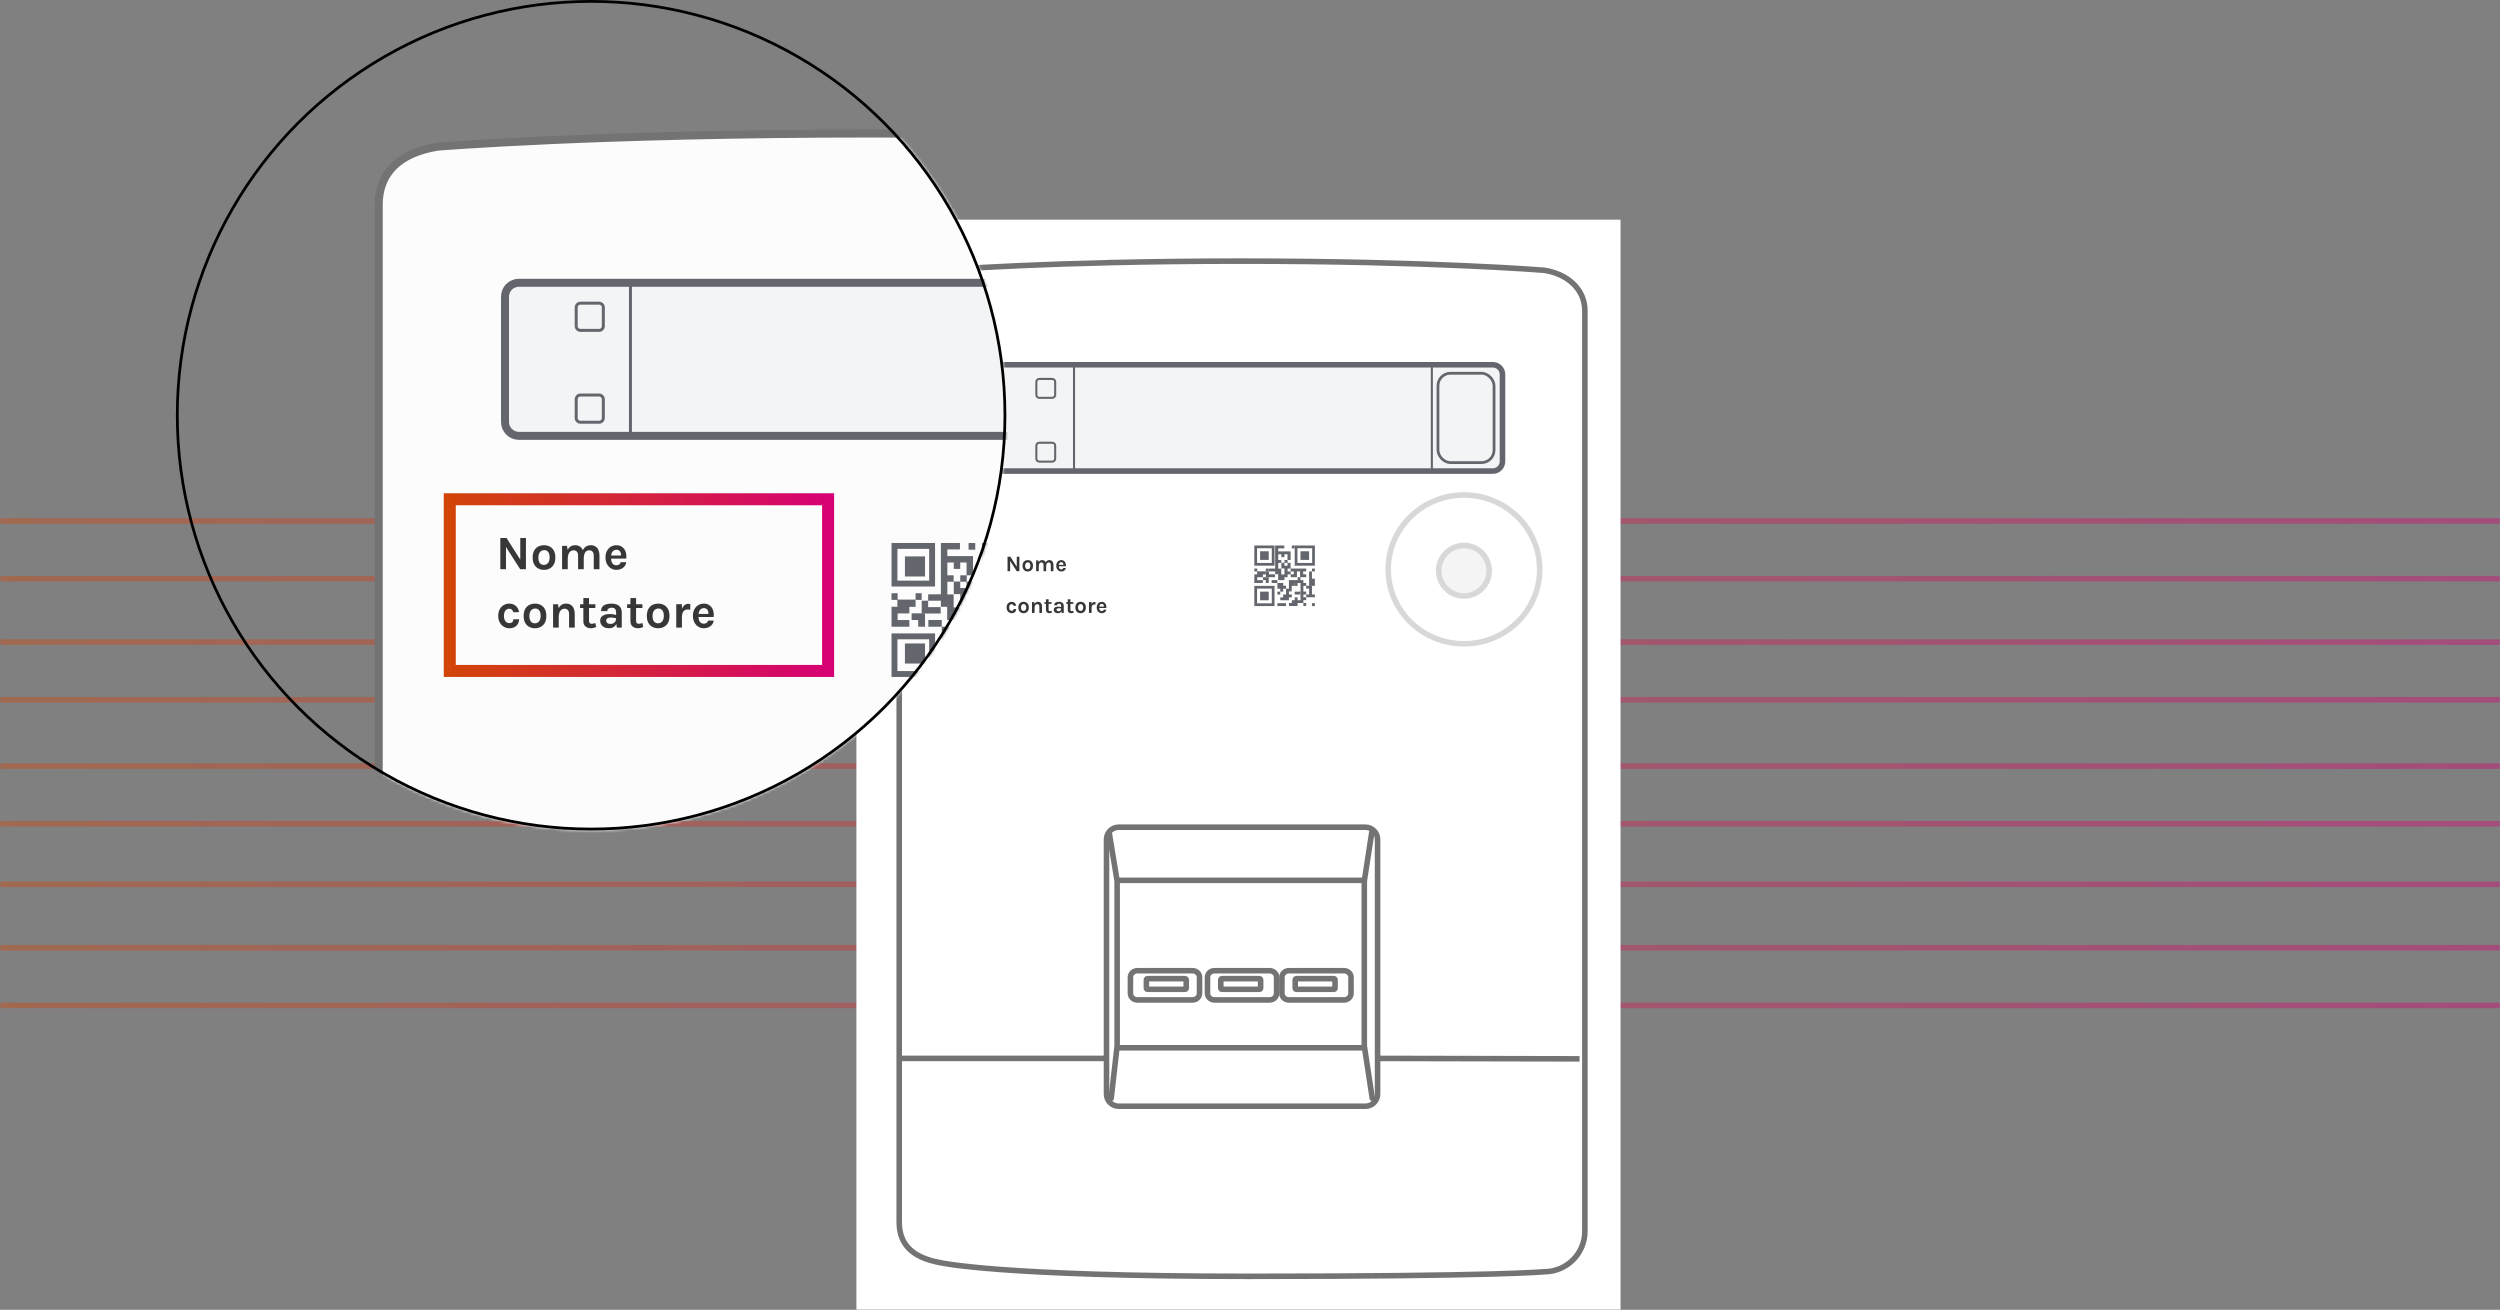 <svg width="899" height="471" viewBox="0 0 899 471" fill="none" xmlns="http://www.w3.org/2000/svg">
<rect x="0" y="0" width="899" height="471" fill="#808080" stroke="none"/>
<g opacity="0.402">
<mask id="mask0_1107_20749" style="mask-type:alpha" maskUnits="userSpaceOnUse" x="0" y="184" width="899" height="193">
<rect y="184.238" width="899" height="191.828" fill="white"/>
</mask>
<g mask="url(#mask0_1107_20749)">
<path d="M-0.251 187.35H899.247" stroke="url(#paint0_linear_1107_20749)" stroke-width="2" stroke-linecap="square"/>
<path d="M-0.251 208.087H899.247" stroke="url(#paint1_linear_1107_20749)" stroke-width="2" stroke-linecap="square"/>
<path d="M-0.251 230.899H899.247" stroke="url(#paint2_linear_1107_20749)" stroke-width="2" stroke-linecap="square"/>
<path d="M-0.251 251.638H899.247" stroke="url(#paint3_linear_1107_20749)" stroke-width="2" stroke-linecap="square"/>
<path d="M-0.251 275.486H899.247" stroke="url(#paint4_linear_1107_20749)" stroke-width="2" stroke-linecap="square"/>
<path d="M-0.251 296.225H899.247" stroke="url(#paint5_linear_1107_20749)" stroke-width="2" stroke-linecap="square"/>
<path d="M-0.251 317.999H899.247" stroke="url(#paint6_linear_1107_20749)" stroke-width="2" stroke-linecap="square"/>
<path d="M-0.251 340.811H899.247" stroke="url(#paint7_linear_1107_20749)" stroke-width="2" stroke-linecap="square"/>
<path d="M-0.251 361.55H899.247" stroke="url(#paint8_linear_1107_20749)" stroke-width="2" stroke-linecap="square"/>
</g>
</g>
<g clip-path="url(#clip0_1107_20749)">
<rect x="307.961" y="78.991" width="274.781" height="391.952" fill="white"/>
<path fill-rule="evenodd" clip-rule="evenodd" d="M555.314 457.322C555.314 457.322 539.317 458.968 448.918 458.968C358.522 458.968 337.97 454.03 337.97 454.03C328.128 452.218 323.359 447.509 323.359 439.465V111.755C323.359 103.713 328.465 98.794 337.97 97.191C337.97 97.191 377.695 93.899 446.231 93.899C514.769 93.899 555.314 97.191 555.314 97.191C563.314 98.416 569.924 103.713 569.924 111.755V442.757C569.924 450.801 563.383 457.322 555.314 457.322Z" stroke="#737373" stroke-width="2"/>
<path fill-rule="evenodd" clip-rule="evenodd" d="M467.645 201.347H470.756V198.236H467.645V201.347Z" fill="#63676D"/>
<path fill-rule="evenodd" clip-rule="evenodd" d="M453.129 201.347H456.24V198.236H453.129V201.347Z" fill="#63676D"/>
<path fill-rule="evenodd" clip-rule="evenodd" d="M453.129 215.864H456.24V212.753H453.129V215.864Z" fill="#63676D"/>
<path fill-rule="evenodd" clip-rule="evenodd" d="M451.055 217.938H458.314V210.679H451.055V217.938ZM452.039 216.956H457.334V211.661H452.039V216.956Z" fill="#63676D"/>
<path fill-rule="evenodd" clip-rule="evenodd" d="M451.055 203.421H458.314V196.162H451.055V203.421ZM452.039 202.439H457.334V197.145H452.039V202.439Z" fill="#63676D"/>
<path fill-rule="evenodd" clip-rule="evenodd" d="M465.57 203.421H472.83V196.162H465.57V203.421ZM466.555 202.439H471.85V197.145H466.555V202.439Z" fill="#63676D"/>
<path fill-rule="evenodd" clip-rule="evenodd" d="M464.535 197.199H465.572V196.162H464.535V197.199Z" fill="#63676D"/>
<path fill-rule="evenodd" clip-rule="evenodd" d="M465.57 210.679H466.607V209.642H465.57V210.679Z" fill="#63676D"/>
<path fill-rule="evenodd" clip-rule="evenodd" d="M458.545 196.162V196.293H458.536V204.453H456.324V205.484H455.203V207.556H456.257H458.501V206.521H456.324V205.488H458.536V206.471H459.628V208.605H460.592H460.749H461.891V207.57H461.895H462.732H463.016V206.538H464.107V205.503H463.016V204.453H464.104V205.488H465.261V206.521H464.14V207.556H465.261H466.382V205.488H467.511V207.556H468.599V207.567H469.72V206.532H468.632V205.488H469.72V204.453H464.107V202.417H463.016V201.382H464.107V200.347V199.312V198.276H459.656V197.197H461.841V196.162H458.545ZM461.891 200.347V199.312H462.986V200.347V201.382H461.895V202.417H462.986V203.436H462.172H461.895H461.891V202.382H460.77V204.418H461.435H461.763H461.891H461.895V206.57H461.891H461.402H460.749V204.471H459.656V202.417H460.749V201.382H459.656V199.312H460.77V200.347H461.891Z" fill="#63676D"/>
<path fill-rule="evenodd" clip-rule="evenodd" d="M459.352 217.937H462.463V216.9H459.352V217.937Z" fill="#63676D"/>
<path fill-rule="evenodd" clip-rule="evenodd" d="M456.238 209.642V208.607V208.604V207.568H455.218H455.184H454.164V208.607H455.184V209.642H456.238Z" fill="#63676D"/>
<path fill-rule="evenodd" clip-rule="evenodd" d="M455.191 204.457V205.443H452.103V204.457H451.055V205.49H452.061V206.552H451.055V207.552V207.584V208.61V208.857V209.642H454.124V208.61H452.103V207.584H454.124V206.567H455.191V205.49H456.24V204.457H455.191Z" fill="#63676D"/>
<path fill-rule="evenodd" clip-rule="evenodd" d="M458.31 208.605H457.273V209.643H458.31H459.347V208.605H458.31Z" fill="#63676D"/>
<path fill-rule="evenodd" clip-rule="evenodd" d="M465.57 213.79H466.607H466.607H467.644V212.753H466.607H466.607H465.57V213.79Z" fill="#63676D"/>
<path fill-rule="evenodd" clip-rule="evenodd" d="M461.439 211.695H462.463V210.637H461.461V209.642H460.407H460.406H459.352V210.637V210.699V211.695H460.384V212.753H461.439V211.695Z" fill="#63676D"/>
<path fill-rule="evenodd" clip-rule="evenodd" d="M471.793 205.494H472.83V204.457H471.793V205.494Z" fill="#63676D"/>
<path fill-rule="evenodd" clip-rule="evenodd" d="M470.758 205.494V210.679H471.46H471.776H472.832V208.087H471.776V205.494H470.758Z" fill="#63676D"/>
<path fill-rule="evenodd" clip-rule="evenodd" d="M471.793 217.937H472.83V216.9H471.793V217.937Z" fill="#63676D"/>
<path fill-rule="evenodd" clip-rule="evenodd" d="M459.352 213.79H460.389V212.753H459.352V213.79Z" fill="#63676D"/>
<path fill-rule="evenodd" clip-rule="evenodd" d="M466.616 207.568V208.607H465.578H465.577H463.5V209.645H463.501V210.637V210.681V211.694H463.498H462.904H462.46V213.773H462.457H461.714H461.418V214.812H460.387V215.85H461.425H462.463H463.498V215.842V215.733V214.812H463.501H464.539V213.773H463.501H463.498V212.679H463.501H464.506V211.694V210.681H464.539H465.577V209.645H465.578H467.662V212.696V212.754V215.842H466.623V214.803H465.585V215.842H464.546V216.844H463.501V217.917H466.616V216.844H467.662H468.693V217.937H469.707V216.844H468.7V215.809H469.707V214.77H468.7V213.768H469.707V212.729H468.7V212.696V210.681H469.707V211.658H470.746V213.768H469.729V214.77H470.746H471.784H472.83V213.768H471.784V210.623H470.746V210.62H469.707V209.642H468.7V208.607H467.662H467.654V207.568H466.616Z" fill="#63676D"/>
<path fill-rule="evenodd" clip-rule="evenodd" d="M553.677 204.758C553.677 219.536 541.482 231.517 526.44 231.517C511.398 231.517 499.203 219.536 499.203 204.758C499.203 189.98 511.398 177.999 526.44 177.999C541.482 177.999 553.677 189.98 553.677 204.758Z" stroke="#D8D8D8" stroke-width="2"/>
<path fill-rule="evenodd" clip-rule="evenodd" d="M535.517 205.236C535.517 210.251 531.454 214.315 526.439 214.315C521.425 214.315 517.359 210.251 517.359 205.236C517.359 200.221 521.425 196.157 526.439 196.157C531.454 196.157 535.517 200.221 535.517 205.236Z" fill="#F4F4F4" stroke="#D8D8D8" stroke-width="2"/>
<path d="M324.312 380.603H397.9" stroke="#737373" stroke-width="2"/>
<path d="M495.379 380.603L568.01 380.76" stroke="#737373" stroke-width="2"/>
<path fill-rule="evenodd" clip-rule="evenodd" d="M491.001 397.805H402.274C399.856 397.805 397.898 395.838 397.898 393.411V301.853C397.898 299.426 399.856 297.459 402.274 297.459H491.001C493.42 297.459 495.377 299.426 495.377 301.853V393.411C495.377 395.838 493.42 397.805 491.001 397.805Z" stroke="#737373" stroke-width="2"/>
<path fill-rule="evenodd" clip-rule="evenodd" d="M428.837 359.578H409.013C407.625 359.578 406.5 358.522 406.5 357.219V351.423C406.5 350.121 407.625 349.065 409.013 349.065H428.837C430.223 349.065 431.348 350.121 431.348 351.423V357.219C431.348 358.522 430.223 359.578 428.837 359.578Z" stroke="#737373" stroke-width="2"/>
<path fill-rule="evenodd" clip-rule="evenodd" d="M426.181 355.755H412.623C412.408 355.755 412.234 355.531 412.234 355.253V352.435C412.234 352.157 412.408 351.933 412.623 351.933H426.181C426.396 351.933 426.57 352.157 426.57 352.435V355.253C426.57 355.531 426.396 355.755 426.181 355.755Z" stroke="#737373" stroke-width="2"/>
<path fill-rule="evenodd" clip-rule="evenodd" d="M456.55 359.578H436.726C435.34 359.578 434.215 358.522 434.215 357.219V351.423C434.215 350.121 435.34 349.065 436.726 349.065H456.55C457.938 349.065 459.062 350.121 459.062 351.423V357.219C459.062 358.522 457.938 359.578 456.55 359.578Z" stroke="#737373" stroke-width="2"/>
<path fill-rule="evenodd" clip-rule="evenodd" d="M452.939 355.755H439.381C439.165 355.755 438.992 355.531 438.992 355.253V352.435C438.992 352.157 439.165 351.933 439.381 351.933H452.939C453.154 351.933 453.327 352.157 453.327 352.435V355.253C453.327 355.531 453.154 355.755 452.939 355.755Z" stroke="#737373" stroke-width="2"/>
<path fill-rule="evenodd" clip-rule="evenodd" d="M483.311 359.578H463.488C462.101 359.578 460.977 358.522 460.977 357.219V351.423C460.977 350.121 462.101 349.065 463.488 349.065H483.311C484.699 349.065 485.824 350.121 485.824 351.423V357.219C485.824 358.522 484.699 359.578 483.311 359.578Z" stroke="#737373" stroke-width="2"/>
<path fill-rule="evenodd" clip-rule="evenodd" d="M479.697 355.755H466.139C465.923 355.755 465.75 355.531 465.75 355.253V352.435C465.75 352.157 465.923 351.933 466.139 351.933H479.697C479.912 351.933 480.085 352.157 480.085 352.435V355.253C480.085 355.531 479.912 355.755 479.697 355.755Z" stroke="#737373" stroke-width="2"/>
<path d="M398.855 299.37L401.722 316.823V376.129L399.585 394.938" stroke="#737373" stroke-width="2" stroke-linecap="round" stroke-linejoin="round"/>
<path d="M493.283 299.37L490.602 316.823V376.129L493.469 394.938" stroke="#737373" stroke-width="2" stroke-linecap="round" stroke-linejoin="round"/>
<path d="M401.723 316.572H490.601" stroke="#737373" stroke-width="2"/>
<path d="M401.723 376.78H490.601" stroke="#737373" stroke-width="2"/>
<path fill-rule="evenodd" clip-rule="evenodd" d="M536.831 169.398H358.361C356.447 169.398 354.895 167.846 354.895 165.931V134.64C354.895 132.724 356.447 131.171 358.361 131.171H536.831C538.745 131.171 540.296 132.724 540.296 134.64V165.931C540.296 167.846 538.745 169.398 536.831 169.398Z" fill="#F3F4F5" stroke="#63676D" stroke-width="2"/>
<path fill-rule="evenodd" clip-rule="evenodd" d="M378.381 143.064H373.736C373.148 143.064 372.672 142.586 372.672 141.997V137.337C372.672 136.747 373.148 136.268 373.736 136.268H378.381C378.969 136.268 379.445 136.747 379.445 137.337V141.997C379.445 142.586 378.969 143.064 378.381 143.064Z" stroke="#63676D" stroke-width="0.75"/>
<path fill-rule="evenodd" clip-rule="evenodd" d="M378.381 166.001H373.736C373.148 166.001 372.672 165.523 372.672 164.933V160.274C372.672 159.684 373.148 159.204 373.736 159.204H378.381C378.969 159.204 379.445 159.684 379.445 160.274V164.933C379.445 165.523 378.969 166.001 378.381 166.001Z" stroke="#63676D" stroke-width="0.75"/>
<path d="M514.897 131.171V169.398" stroke="#63676D" stroke-width="0.75"/>
<path d="M386.218 131.171V169.398" stroke="#63676D" stroke-width="0.75"/>
<rect x="517.094" y="134.22" width="20.165" height="32.13" rx="4.5" stroke="#63676D"/>
<path d="M362.31 200.209H363.342L365.702 203.913H365.63V200.209H366.574V205.401H365.614L363.102 201.473H363.254V205.401H362.31V200.209ZM369.588 205.513C369.234 205.513 368.912 205.437 368.624 205.285C368.339 205.133 368.112 204.907 367.944 204.605C367.776 204.301 367.692 203.921 367.692 203.465C367.692 203.001 367.776 202.617 367.944 202.313C368.112 202.009 368.339 201.783 368.624 201.633C368.912 201.484 369.234 201.409 369.588 201.409C369.938 201.409 370.254 201.484 370.536 201.633C370.822 201.783 371.048 202.009 371.216 202.313C371.384 202.617 371.468 203.001 371.468 203.465C371.468 203.921 371.384 204.301 371.216 204.605C371.048 204.907 370.822 205.133 370.536 205.285C370.254 205.437 369.938 205.513 369.588 205.513ZM369.556 204.689C369.743 204.689 369.908 204.644 370.052 204.553C370.199 204.46 370.314 204.323 370.396 204.141C370.482 203.96 370.524 203.735 370.524 203.465C370.524 203.055 370.443 202.745 370.28 202.537C370.12 202.329 369.9 202.225 369.62 202.225C369.431 202.225 369.263 202.272 369.116 202.365C368.97 202.456 368.854 202.593 368.768 202.777C368.686 202.961 368.644 203.191 368.644 203.465C368.644 203.871 368.726 204.176 368.888 204.381C369.054 204.587 369.276 204.689 369.556 204.689ZM377.864 205.401V203.129C377.864 202.841 377.794 202.624 377.656 202.477C377.517 202.331 377.336 202.257 377.112 202.257C376.829 202.257 376.606 202.372 376.444 202.601C376.281 202.831 376.2 203.177 376.2 203.641H375.808C375.808 203.233 375.845 202.888 375.92 202.605C375.997 202.32 376.105 202.091 376.244 201.917C376.385 201.741 376.55 201.613 376.74 201.533C376.929 201.451 377.138 201.409 377.368 201.409C377.685 201.409 377.95 201.481 378.164 201.625C378.38 201.767 378.542 201.967 378.652 202.225C378.761 202.484 378.816 202.785 378.816 203.129V205.401H377.864ZM372.592 205.401V201.521H373.416L373.52 202.185C373.648 201.927 373.817 201.733 374.028 201.605C374.238 201.475 374.48 201.409 374.752 201.409C375.072 201.409 375.338 201.481 375.552 201.625C375.768 201.767 375.929 201.967 376.036 202.225C376.145 202.484 376.2 202.785 376.2 203.129V205.401H375.256V203.129C375.256 202.841 375.186 202.624 375.048 202.477C374.909 202.331 374.728 202.257 374.504 202.257C374.314 202.257 374.146 202.309 374 202.413C373.856 202.517 373.742 202.675 373.66 202.885C373.577 203.093 373.536 203.353 373.536 203.665V205.401H372.592ZM381.633 205.513C381.303 205.513 381 205.428 380.725 205.257C380.451 205.087 380.231 204.848 380.065 204.541C379.9 204.232 379.817 203.871 379.817 203.457C379.817 203.031 379.899 202.664 380.061 202.357C380.227 202.051 380.447 201.816 380.721 201.653C380.996 201.491 381.3 201.409 381.633 201.409C381.943 201.409 382.209 201.472 382.433 201.597C382.66 201.72 382.841 201.888 382.977 202.101C383.116 202.312 383.209 202.551 383.257 202.817C383.305 203.084 383.308 203.359 383.265 203.641H380.569V203.129H382.597L382.413 203.249C382.421 203.124 382.415 202.997 382.393 202.869C382.375 202.741 382.337 202.624 382.281 202.517C382.225 202.411 382.145 202.325 382.041 202.261C381.94 202.195 381.809 202.161 381.649 202.161C381.457 202.161 381.295 202.209 381.161 202.305C381.028 202.401 380.927 202.532 380.857 202.697C380.788 202.863 380.753 203.049 380.753 203.257V203.633C380.753 203.852 380.785 204.045 380.849 204.213C380.916 204.381 381.013 204.513 381.141 204.609C381.272 204.705 381.436 204.753 381.633 204.753C381.817 204.753 381.972 204.711 382.097 204.625C382.223 204.54 382.303 204.412 382.337 204.241H383.289C383.249 204.492 383.155 204.713 383.005 204.905C382.859 205.095 382.668 205.244 382.433 205.353C382.199 205.46 381.932 205.513 381.633 205.513ZM363.798 220.513C363.473 220.513 363.17 220.429 362.89 220.261C362.613 220.091 362.387 219.852 362.214 219.545C362.043 219.236 361.958 218.873 361.958 218.457C361.958 218.017 362.043 217.645 362.214 217.341C362.387 217.035 362.613 216.803 362.89 216.645C363.17 216.488 363.473 216.409 363.798 216.409C364.051 216.409 364.274 216.451 364.466 216.533C364.661 216.613 364.826 216.723 364.962 216.861C365.098 216.997 365.205 217.149 365.282 217.317C365.359 217.485 365.409 217.655 365.43 217.825L364.478 217.849C364.435 217.679 364.355 217.537 364.238 217.425C364.123 217.313 363.974 217.257 363.79 217.257C363.638 217.257 363.495 217.3 363.362 217.385C363.229 217.468 363.119 217.597 363.034 217.773C362.951 217.949 362.91 218.177 362.91 218.457C362.91 218.724 362.949 218.947 363.026 219.125C363.106 219.301 363.213 219.435 363.346 219.525C363.479 219.613 363.627 219.657 363.79 219.657C364.03 219.657 364.205 219.6 364.314 219.485C364.423 219.368 364.478 219.212 364.478 219.017H365.43C365.43 219.292 365.367 219.543 365.242 219.769C365.117 219.996 364.933 220.177 364.69 220.313C364.447 220.447 364.15 220.513 363.798 220.513ZM368.088 220.513C367.734 220.513 367.412 220.437 367.124 220.285C366.839 220.133 366.612 219.907 366.444 219.605C366.276 219.301 366.192 218.921 366.192 218.465C366.192 218.001 366.276 217.617 366.444 217.313C366.612 217.009 366.839 216.783 367.124 216.633C367.412 216.484 367.734 216.409 368.088 216.409C368.438 216.409 368.754 216.484 369.036 216.633C369.322 216.783 369.548 217.009 369.716 217.313C369.884 217.617 369.968 218.001 369.968 218.465C369.968 218.921 369.884 219.301 369.716 219.605C369.548 219.907 369.322 220.133 369.036 220.285C368.754 220.437 368.438 220.513 368.088 220.513ZM368.056 219.689C368.243 219.689 368.408 219.644 368.552 219.553C368.699 219.46 368.814 219.323 368.896 219.141C368.982 218.96 369.024 218.735 369.024 218.465C369.024 218.055 368.943 217.745 368.78 217.537C368.62 217.329 368.4 217.225 368.12 217.225C367.931 217.225 367.763 217.272 367.616 217.365C367.47 217.456 367.354 217.593 367.268 217.777C367.186 217.961 367.144 218.191 367.144 218.465C367.144 218.871 367.226 219.176 367.388 219.381C367.554 219.587 367.776 219.689 368.056 219.689ZM373.756 220.401V218.129C373.756 217.841 373.686 217.624 373.548 217.477C373.409 217.331 373.228 217.257 373.004 217.257C372.814 217.257 372.646 217.309 372.5 217.413C372.356 217.517 372.242 217.675 372.16 217.885C372.077 218.093 372.036 218.353 372.036 218.665H371.724C371.724 218.161 371.786 217.743 371.912 217.409C372.037 217.073 372.214 216.823 372.444 216.657C372.673 216.492 372.942 216.409 373.252 216.409C373.572 216.409 373.838 216.481 374.052 216.625C374.268 216.767 374.429 216.967 374.536 217.225C374.645 217.484 374.7 217.785 374.7 218.129V220.401H373.756ZM371.092 220.401V216.521H371.916L372.036 217.289V220.401H371.092ZM377.388 220.513C377.159 220.513 376.948 220.471 376.756 220.385C376.567 220.3 376.415 220.169 376.3 219.993C376.188 219.817 376.132 219.593 376.132 219.321V215.489H377.076V219.289C377.076 219.609 377.228 219.769 377.532 219.769C377.625 219.769 377.719 219.759 377.812 219.737C377.905 219.716 378.012 219.684 378.132 219.641L378.268 220.305C378.119 220.364 377.973 220.413 377.832 220.453C377.691 220.493 377.543 220.513 377.388 220.513ZM375.588 217.145V216.521H378.132V217.145H375.588ZM381.704 220.401L381.584 219.457V217.897C381.584 217.625 381.528 217.424 381.416 217.293C381.307 217.163 381.12 217.097 380.856 217.097C380.704 217.097 380.572 217.12 380.46 217.165C380.348 217.211 380.262 217.276 380.2 217.361C380.142 217.444 380.112 217.545 380.112 217.665H379.08C379.08 217.372 379.151 217.133 379.292 216.949C379.434 216.763 379.636 216.627 379.9 216.541C380.167 216.453 380.486 216.409 380.856 216.409C381.192 216.409 381.486 216.464 381.736 216.573C381.987 216.68 382.182 216.845 382.32 217.069C382.459 217.293 382.528 217.58 382.528 217.929V220.401H381.704ZM380.432 220.513C380.099 220.513 379.82 220.456 379.596 220.341C379.375 220.224 379.208 220.071 379.096 219.881C378.984 219.692 378.928 219.487 378.928 219.265C378.928 219.02 378.992 218.815 379.12 218.649C379.251 218.481 379.435 218.356 379.672 218.273C379.91 218.188 380.19 218.145 380.512 218.145C380.723 218.145 380.922 218.161 381.108 218.193C381.298 218.225 381.486 218.268 381.672 218.321V218.873C381.526 218.825 381.366 218.788 381.192 218.761C381.019 218.735 380.856 218.721 380.704 218.721C380.48 218.721 380.296 218.763 380.152 218.845C380.008 218.928 379.936 219.068 379.936 219.265C379.936 219.409 379.995 219.533 380.112 219.637C380.23 219.741 380.416 219.793 380.672 219.793C380.867 219.793 381.032 219.751 381.168 219.665C381.304 219.58 381.407 219.473 381.476 219.345C381.548 219.217 381.584 219.089 381.584 218.961H381.808C381.808 219.241 381.756 219.5 381.652 219.737C381.548 219.972 381.394 220.16 381.188 220.301C380.986 220.443 380.734 220.513 380.432 220.513ZM385.224 220.513C384.995 220.513 384.784 220.471 384.592 220.385C384.403 220.3 384.251 220.169 384.136 219.993C384.024 219.817 383.968 219.593 383.968 219.321V215.489H384.912V219.289C384.912 219.609 385.064 219.769 385.368 219.769C385.461 219.769 385.555 219.759 385.648 219.737C385.741 219.716 385.848 219.684 385.968 219.641L386.104 220.305C385.955 220.364 385.809 220.413 385.668 220.453C385.527 220.493 385.379 220.513 385.224 220.513ZM383.424 217.145V216.521H385.968V217.145H383.424ZM388.596 220.513C388.242 220.513 387.92 220.437 387.632 220.285C387.347 220.133 387.12 219.907 386.952 219.605C386.784 219.301 386.7 218.921 386.7 218.465C386.7 218.001 386.784 217.617 386.952 217.313C387.12 217.009 387.347 216.783 387.632 216.633C387.92 216.484 388.242 216.409 388.596 216.409C388.946 216.409 389.262 216.484 389.544 216.633C389.83 216.783 390.056 217.009 390.224 217.313C390.392 217.617 390.476 218.001 390.476 218.465C390.476 218.921 390.392 219.301 390.224 219.605C390.056 219.907 389.83 220.133 389.544 220.285C389.262 220.437 388.946 220.513 388.596 220.513ZM388.564 219.689C388.751 219.689 388.916 219.644 389.06 219.553C389.207 219.46 389.322 219.323 389.404 219.141C389.49 218.96 389.532 218.735 389.532 218.465C389.532 218.055 389.451 217.745 389.288 217.537C389.128 217.329 388.908 217.225 388.628 217.225C388.439 217.225 388.271 217.272 388.124 217.365C387.978 217.456 387.862 217.593 387.776 217.777C387.694 217.961 387.652 218.191 387.652 218.465C387.652 218.871 387.734 219.176 387.896 219.381C388.062 219.587 388.284 219.689 388.564 219.689ZM391.599 220.401V216.505H392.543V220.401H391.599ZM392.311 218.697C392.311 218.188 392.369 217.767 392.483 217.433C392.598 217.1 392.751 216.853 392.943 216.693C393.138 216.531 393.354 216.449 393.591 216.449C393.655 216.449 393.715 216.453 393.771 216.461C393.83 216.469 393.887 216.481 393.943 216.497L393.927 217.441C393.858 217.425 393.783 217.412 393.703 217.401C393.623 217.391 393.551 217.385 393.487 217.385C393.279 217.385 393.105 217.436 392.963 217.537C392.825 217.636 392.719 217.783 392.647 217.977C392.578 218.172 392.543 218.412 392.543 218.697H392.311ZM396.188 220.513C395.857 220.513 395.555 220.428 395.28 220.257C395.005 220.087 394.785 219.848 394.62 219.541C394.455 219.232 394.372 218.871 394.372 218.457C394.372 218.031 394.453 217.664 394.616 217.357C394.781 217.051 395.001 216.816 395.276 216.653C395.551 216.491 395.855 216.409 396.188 216.409C396.497 216.409 396.764 216.472 396.988 216.597C397.215 216.72 397.396 216.888 397.532 217.101C397.671 217.312 397.764 217.551 397.812 217.817C397.86 218.084 397.863 218.359 397.82 218.641H395.124V218.129H397.152L396.968 218.249C396.976 218.124 396.969 217.997 396.948 217.869C396.929 217.741 396.892 217.624 396.836 217.517C396.78 217.411 396.7 217.325 396.596 217.261C396.495 217.195 396.364 217.161 396.204 217.161C396.012 217.161 395.849 217.209 395.716 217.305C395.583 217.401 395.481 217.532 395.412 217.697C395.343 217.863 395.308 218.049 395.308 218.257V218.633C395.308 218.852 395.34 219.045 395.404 219.213C395.471 219.381 395.568 219.513 395.696 219.609C395.827 219.705 395.991 219.753 396.188 219.753C396.372 219.753 396.527 219.711 396.652 219.625C396.777 219.54 396.857 219.412 396.892 219.241H397.844C397.804 219.492 397.709 219.713 397.56 219.905C397.413 220.095 397.223 220.244 396.988 220.353C396.753 220.46 396.487 220.513 396.188 220.513Z" fill="#373737"/>
</g>
<mask id="mask1_1107_20749" style="mask-type:alpha" maskUnits="userSpaceOnUse" x="63" y="0" width="299" height="299">
<circle cx="212.565" cy="149.315" r="149.315" fill="#D8D8D8"/>
</mask>
<g mask="url(#mask1_1107_20749)">
<path fill-rule="evenodd" clip-rule="evenodd" d="M470.202 571.342C470.202 571.342 447.166 573.712 316.992 573.712C186.822 573.712 157.226 566.602 157.226 566.602C143.055 563.992 136.188 557.211 136.188 545.628V73.725C136.188 62.145 143.54 55.062 157.226 52.754C157.226 52.754 214.431 48.014 313.123 48.014C411.818 48.014 470.202 52.754 470.202 52.754C481.722 54.517 491.24 62.145 491.24 73.725V550.368C491.24 561.951 481.822 571.342 470.202 571.342Z" fill="#FCFCFC" stroke="#737373" stroke-width="2.88"/>
<path fill-rule="evenodd" clip-rule="evenodd" d="M356.719 207.306H363.945V200.08H356.719V207.306Z" fill="#63676D"/>
<path fill-rule="evenodd" clip-rule="evenodd" d="M325.41 207.306H332.636V200.08H325.41V207.306Z" fill="#63676D"/>
<path fill-rule="evenodd" clip-rule="evenodd" d="M325.41 238.614H332.636V231.389H325.41V238.614Z" fill="#63676D"/>
<path fill-rule="evenodd" clip-rule="evenodd" d="M320.594 243.429H336.248V227.775H320.594V243.429ZM322.711 241.313H334.129V229.895H322.711V241.313Z" fill="#63676D"/>
<path fill-rule="evenodd" clip-rule="evenodd" d="M320.594 210.917H336.248V195.263H320.594V210.917ZM322.711 208.799H334.129V197.381H322.711V208.799Z" fill="#63676D"/>
<path fill-rule="evenodd" clip-rule="evenodd" d="M353.105 210.917H368.759V195.263H353.105V210.917ZM355.227 208.799H366.645V197.381H355.227V208.799Z" fill="#63676D"/>
<path fill-rule="evenodd" clip-rule="evenodd" d="M348.289 197.671H350.698V195.263H348.289V197.671Z" fill="#63676D"/>
<path fill-rule="evenodd" clip-rule="evenodd" d="M353.105 228.98H355.514V226.571H353.105V228.98Z" fill="#63676D"/>
<path fill-rule="evenodd" clip-rule="evenodd" d="M338.363 195.263V195.554H338.344V213.717H333.758V216.011H331.434V220.623H333.62H338.271V218.319H333.758V216.021H338.344V218.208H340.61V222.958H342.609H342.934H345.303V220.654H345.31H347.046H347.634V218.357H349.897V216.053H347.634V213.717H349.891V216.021H352.291V218.319H349.966V220.623H352.291H354.615V216.021H356.957V220.623H359.213V220.648H361.537V218.343H359.281V216.021H361.537V213.717H349.897V209.185H347.634V206.881H349.897V204.577V202.273V199.969H340.669V197.567H345.199V195.263H338.363ZM345.302 204.578V202.273H347.572V204.578V206.882H345.309V209.186H347.572V211.452H345.883H345.309H345.302V209.106H342.978V213.638H344.357H345.036H345.302H345.309V218.427H345.302H344.288H342.933V213.756H340.668V209.186H342.933V206.882H340.668V202.273H342.978V204.578H345.302Z" fill="#63676D"/>
<path fill-rule="evenodd" clip-rule="evenodd" d="M338.656 243.43H345.882V241.021H338.656V243.43Z" fill="#63676D"/>
<path fill-rule="evenodd" clip-rule="evenodd" d="M332.634 225.368V222.964V222.955V220.551H330.264H330.186H327.816V222.964H330.186V225.368H332.634Z" fill="#63676D"/>
<path fill-rule="evenodd" clip-rule="evenodd" d="M329.24 213.326V215.616H322.785V213.326H320.594V215.724H322.696V218.19H320.594V220.513V220.589V222.97V223.544V225.368H327.009V222.97H322.785V220.589H327.009V218.227H329.24V215.724H331.431V213.326H329.24Z" fill="#63676D"/>
<path fill-rule="evenodd" clip-rule="evenodd" d="M336.245 222.96H333.836V225.369H336.245H338.653V222.96H336.245Z" fill="#63676D"/>
<path fill-rule="evenodd" clip-rule="evenodd" d="M350.699 233.797H353.108H353.108H355.516V231.389H353.108H353.108H350.699V233.797Z" fill="#63676D"/>
<path fill-rule="evenodd" clip-rule="evenodd" d="M343.504 230.137H345.882V227.68H343.557V225.368H341.106H341.106H338.656V227.68V227.825V230.137H341.054V232.594H343.504V230.137Z" fill="#63676D"/>
<path fill-rule="evenodd" clip-rule="evenodd" d="M338.656 233.797H341.065V231.389H338.656V233.797Z" fill="#63676D"/>
<path fill-rule="evenodd" clip-rule="evenodd" d="M354.927 220.551V222.842H352.618H352.614H347.993V225.133H347.995V227.321V227.418V229.654H347.987H346.666H345.676V234.242H345.67H344.016H343.359V236.533H341.062V238.825H343.373H345.684H347.987V238.806V238.565V236.533H347.995H350.305V234.242H347.995H347.987V231.828H347.995H350.231V229.654V227.418H350.305H352.616V225.133H352.618H357.255V231.866V231.994V238.806H354.943V236.514H352.633V238.806H350.321V241.018H347.994V243.385H354.928V241.018H357.255H359.55V243.43H361.808V241.018H359.566V238.733H361.808V236.442H359.566V234.23H361.808V231.938H359.566V231.866V227.418H361.808V229.574H364.119V234.23H361.857V236.442H364.119H366.43H368.758V234.23H366.43V227.29H364.119V227.283H361.808V225.127H359.566V222.842H357.255H357.238V220.551H354.927Z" fill="#63676D"/>
<path fill-rule="evenodd" clip-rule="evenodd" d="M443.589 156.733H186.594C183.837 156.733 181.602 154.498 181.602 151.739V106.681C181.602 103.923 183.837 101.686 186.594 101.686H443.589C446.346 101.686 448.579 103.923 448.579 106.681V151.739C448.579 154.498 446.346 156.733 443.589 156.733Z" fill="#F3F4F5" stroke="#63676D" stroke-width="2.88"/>
<path fill-rule="evenodd" clip-rule="evenodd" d="M215.423 118.811H208.735C207.889 118.811 207.203 118.122 207.203 117.273V110.564C207.203 109.715 207.889 109.024 208.735 109.024H215.423C216.27 109.024 216.956 109.715 216.956 110.564V117.273C216.956 118.122 216.27 118.811 215.423 118.811Z" stroke="#63676D" stroke-width="1.08"/>
<path fill-rule="evenodd" clip-rule="evenodd" d="M215.423 151.839H208.735C207.889 151.839 207.203 151.151 207.203 150.302V143.592C207.203 142.743 207.889 142.053 208.735 142.053H215.423C216.27 142.053 216.956 142.743 216.956 143.592V150.302C216.956 151.151 216.27 151.839 215.423 151.839Z" stroke="#63676D" stroke-width="1.08"/>
<path d="M226.707 101.686V156.733" stroke="#63676D" stroke-width="1.08"/>
<path d="M179.916 193.466H182.145L187.243 201.467H187.087V193.466H189.126V204.681H187.053L181.627 196.196H181.955V204.681H179.916V193.466ZM195.638 204.923C194.871 204.923 194.177 204.758 193.555 204.43C192.939 204.102 192.449 203.612 192.086 202.961C191.724 202.305 191.542 201.484 191.542 200.499C191.542 199.497 191.724 198.667 192.086 198.011C192.449 197.354 192.939 196.864 193.555 196.542C194.177 196.219 194.871 196.058 195.638 196.058C196.392 196.058 197.075 196.219 197.685 196.542C198.302 196.864 198.791 197.354 199.154 198.011C199.517 198.667 199.698 199.497 199.698 200.499C199.698 201.484 199.517 202.305 199.154 202.961C198.791 203.612 198.302 204.102 197.685 204.43C197.075 204.758 196.392 204.923 195.638 204.923ZM195.568 203.143C195.972 203.143 196.329 203.045 196.64 202.849C196.957 202.647 197.204 202.351 197.383 201.959C197.567 201.567 197.659 201.081 197.659 200.499C197.659 199.612 197.484 198.944 197.132 198.494C196.787 198.045 196.311 197.821 195.707 197.821C195.298 197.821 194.935 197.921 194.618 198.123C194.301 198.319 194.051 198.615 193.866 199.013C193.688 199.41 193.598 199.906 193.598 200.499C193.598 201.374 193.774 202.034 194.126 202.477C194.483 202.921 194.964 203.143 195.568 203.143ZM213.512 204.681V199.773C213.512 199.151 213.362 198.682 213.063 198.365C212.763 198.048 212.372 197.89 211.888 197.89C211.277 197.89 210.796 198.137 210.445 198.633C210.094 199.128 209.918 199.877 209.918 200.879H209.071C209.071 199.998 209.152 199.252 209.313 198.641C209.48 198.025 209.713 197.53 210.013 197.155C210.318 196.775 210.675 196.499 211.084 196.326C211.493 196.147 211.945 196.058 212.441 196.058C213.126 196.058 213.699 196.213 214.16 196.525C214.627 196.83 214.978 197.262 215.214 197.821C215.45 198.379 215.568 199.03 215.568 199.773V204.681H213.512ZM202.125 204.681V196.3H203.904L204.129 197.734C204.406 197.175 204.771 196.758 205.226 196.481C205.681 196.199 206.203 196.058 206.79 196.058C207.481 196.058 208.057 196.213 208.518 196.525C208.985 196.83 209.333 197.262 209.564 197.821C209.8 198.379 209.918 199.03 209.918 199.773V204.681H207.879V199.773C207.879 199.151 207.729 198.682 207.43 198.365C207.13 198.048 206.738 197.89 206.254 197.89C205.846 197.89 205.483 198.002 205.166 198.227C204.855 198.451 204.61 198.791 204.431 199.246C204.253 199.695 204.164 200.257 204.164 200.931V204.681H202.125ZM221.655 204.923C220.94 204.923 220.287 204.738 219.693 204.37C219.1 204.001 218.625 203.485 218.268 202.823C217.911 202.155 217.732 201.374 217.732 200.482C217.732 199.56 217.908 198.768 218.259 198.106C218.616 197.443 219.092 196.936 219.685 196.585C220.278 196.234 220.935 196.058 221.655 196.058C222.323 196.058 222.899 196.193 223.383 196.464C223.872 196.729 224.264 197.092 224.558 197.553C224.857 198.008 225.059 198.523 225.163 199.099C225.266 199.675 225.272 200.269 225.18 200.879H219.356V199.773H223.737L223.34 200.032C223.357 199.762 223.342 199.488 223.296 199.212C223.256 198.935 223.175 198.682 223.054 198.451C222.933 198.221 222.761 198.037 222.536 197.898C222.317 197.754 222.035 197.682 221.689 197.682C221.275 197.682 220.923 197.786 220.635 197.993C220.347 198.201 220.128 198.483 219.979 198.84C219.829 199.197 219.754 199.6 219.754 200.05V200.862C219.754 201.334 219.823 201.752 219.961 202.115C220.105 202.477 220.316 202.763 220.592 202.97C220.874 203.177 221.228 203.281 221.655 203.281C222.052 203.281 222.386 203.189 222.657 203.005C222.928 202.82 223.1 202.544 223.175 202.175H225.232C225.145 202.717 224.941 203.195 224.618 203.609C224.301 204.018 223.89 204.341 223.383 204.577C222.876 204.807 222.3 204.923 221.655 204.923ZM183.13 225.923C182.428 225.923 181.774 225.741 181.169 225.378C180.57 225.01 180.083 224.494 179.709 223.832C179.34 223.164 179.156 222.38 179.156 221.482C179.156 220.531 179.34 219.728 179.709 219.071C180.083 218.409 180.57 217.908 181.169 217.568C181.774 217.228 182.428 217.058 183.13 217.058C183.678 217.058 184.158 217.147 184.573 217.326C184.994 217.499 185.351 217.735 185.645 218.034C185.938 218.328 186.169 218.656 186.336 219.019C186.503 219.382 186.609 219.748 186.655 220.117L184.599 220.168C184.507 219.8 184.334 219.494 184.081 219.253C183.833 219.011 183.51 218.89 183.113 218.89C182.785 218.89 182.477 218.982 182.189 219.166C181.901 219.345 181.664 219.624 181.48 220.004C181.302 220.384 181.212 220.877 181.212 221.482C181.212 222.058 181.296 222.539 181.463 222.925C181.636 223.305 181.866 223.593 182.154 223.789C182.442 223.979 182.762 224.074 183.113 224.074C183.631 224.074 184.009 223.95 184.245 223.702C184.481 223.449 184.599 223.112 184.599 222.691H186.655C186.655 223.285 186.52 223.826 186.249 224.316C185.979 224.805 185.581 225.197 185.057 225.491C184.533 225.779 183.891 225.923 183.13 225.923ZM192.398 225.923C191.631 225.923 190.937 225.758 190.315 225.43C189.699 225.102 189.209 224.612 188.846 223.961C188.484 223.305 188.302 222.484 188.302 221.499C188.302 220.497 188.484 219.667 188.846 219.011C189.209 218.354 189.699 217.864 190.315 217.542C190.937 217.219 191.631 217.058 192.398 217.058C193.152 217.058 193.835 217.219 194.445 217.542C195.062 217.864 195.551 218.354 195.914 219.011C196.277 219.667 196.458 220.497 196.458 221.499C196.458 222.484 196.277 223.305 195.914 223.961C195.551 224.612 195.062 225.102 194.445 225.43C193.835 225.758 193.152 225.923 192.398 225.923ZM192.328 224.143C192.732 224.143 193.089 224.045 193.4 223.849C193.717 223.647 193.964 223.351 194.143 222.959C194.327 222.567 194.419 222.081 194.419 221.499C194.419 220.612 194.244 219.944 193.892 219.494C193.547 219.045 193.071 218.821 192.467 218.821C192.058 218.821 191.695 218.921 191.378 219.123C191.061 219.319 190.811 219.615 190.626 220.013C190.448 220.41 190.358 220.906 190.358 221.499C190.358 222.374 190.534 223.034 190.886 223.477C191.243 223.921 191.724 224.143 192.328 224.143ZM204.639 225.681V220.773C204.639 220.151 204.489 219.682 204.19 219.365C203.89 219.048 203.498 218.89 203.014 218.89C202.606 218.89 202.243 219.002 201.926 219.227C201.615 219.451 201.37 219.791 201.191 220.246C201.013 220.695 200.924 221.257 200.924 221.931H200.25C200.25 220.842 200.385 219.938 200.656 219.218C200.926 218.492 201.31 217.951 201.805 217.594C202.3 217.237 202.882 217.058 203.55 217.058C204.241 217.058 204.817 217.213 205.278 217.525C205.745 217.83 206.093 218.262 206.324 218.821C206.56 219.379 206.678 220.03 206.678 220.773V225.681H204.639ZM198.885 225.681V217.3H200.664L200.924 218.959V225.681H198.885ZM212.485 225.923C211.989 225.923 211.534 225.83 211.12 225.646C210.711 225.462 210.382 225.18 210.135 224.799C209.893 224.419 209.772 223.935 209.772 223.348V215.071H211.811V223.279C211.811 223.97 212.139 224.316 212.796 224.316C212.997 224.316 213.199 224.293 213.401 224.246C213.602 224.2 213.833 224.131 214.092 224.039L214.386 225.473C214.063 225.6 213.749 225.707 213.444 225.793C213.138 225.879 212.819 225.923 212.485 225.923ZM208.597 218.648V217.3H214.092V218.648H208.597ZM221.808 225.681L221.549 223.642V220.272C221.549 219.685 221.428 219.25 221.186 218.967C220.95 218.685 220.546 218.544 219.976 218.544C219.648 218.544 219.363 218.593 219.121 218.691C218.879 218.789 218.692 218.93 218.559 219.114C218.432 219.293 218.369 219.512 218.369 219.771H216.14C216.14 219.137 216.293 218.622 216.598 218.224C216.903 217.821 217.341 217.527 217.911 217.343C218.487 217.153 219.175 217.058 219.976 217.058C220.702 217.058 221.335 217.176 221.877 217.412C222.418 217.643 222.839 218 223.138 218.484C223.438 218.967 223.588 219.587 223.588 220.341V225.681H221.808ZM219.06 225.923C218.34 225.923 217.738 225.799 217.255 225.551C216.776 225.298 216.416 224.966 216.175 224.557C215.933 224.149 215.812 223.705 215.812 223.227C215.812 222.697 215.95 222.253 216.226 221.896C216.509 221.533 216.906 221.263 217.419 221.084C217.931 220.9 218.536 220.808 219.233 220.808C219.688 220.808 220.117 220.842 220.52 220.911C220.929 220.981 221.335 221.073 221.739 221.188V222.38C221.422 222.277 221.076 222.196 220.702 222.138C220.327 222.081 219.976 222.052 219.648 222.052C219.164 222.052 218.767 222.141 218.455 222.32C218.144 222.498 217.989 222.801 217.989 223.227C217.989 223.538 218.116 223.806 218.369 224.03C218.623 224.255 219.026 224.367 219.579 224.367C219.999 224.367 220.356 224.275 220.65 224.091C220.944 223.907 221.166 223.676 221.315 223.4C221.471 223.123 221.549 222.847 221.549 222.57H222.032C222.032 223.175 221.92 223.734 221.695 224.246C221.471 224.753 221.137 225.159 220.693 225.465C220.255 225.77 219.711 225.923 219.06 225.923ZM229.41 225.923C228.915 225.923 228.46 225.83 228.045 225.646C227.636 225.462 227.308 225.18 227.06 224.799C226.818 224.419 226.697 223.935 226.697 223.348V215.071H228.736V223.279C228.736 223.97 229.065 224.316 229.721 224.316C229.923 224.316 230.125 224.293 230.326 224.246C230.528 224.2 230.758 224.131 231.017 224.039L231.311 225.473C230.989 225.6 230.675 225.707 230.369 225.793C230.064 225.879 229.744 225.923 229.41 225.923ZM225.522 218.648V217.3H231.017V218.648H225.522ZM236.694 225.923C235.928 225.923 235.234 225.758 234.612 225.43C233.996 225.102 233.506 224.612 233.143 223.961C232.78 223.305 232.599 222.484 232.599 221.499C232.599 220.497 232.78 219.667 233.143 219.011C233.506 218.354 233.996 217.864 234.612 217.542C235.234 217.219 235.928 217.058 236.694 217.058C237.449 217.058 238.132 217.219 238.742 217.542C239.358 217.864 239.848 218.354 240.211 219.011C240.574 219.667 240.755 220.497 240.755 221.499C240.755 222.484 240.574 223.305 240.211 223.961C239.848 224.612 239.358 225.102 238.742 225.43C238.132 225.758 237.449 225.923 236.694 225.923ZM236.625 224.143C237.028 224.143 237.386 224.045 237.697 223.849C238.013 223.647 238.261 223.351 238.44 222.959C238.624 222.567 238.716 222.081 238.716 221.499C238.716 220.612 238.54 219.944 238.189 219.494C237.844 219.045 237.368 218.821 236.764 218.821C236.355 218.821 235.992 218.921 235.675 219.123C235.358 219.319 235.108 219.615 234.923 220.013C234.745 220.41 234.655 220.906 234.655 221.499C234.655 222.374 234.831 223.034 235.182 223.477C235.54 223.921 236.02 224.143 236.625 224.143ZM243.181 225.681V217.265H245.22V225.681H243.181ZM244.719 222C244.719 220.9 244.843 219.99 245.091 219.27C245.339 218.55 245.67 218.017 246.084 217.671C246.505 217.32 246.971 217.144 247.484 217.144C247.622 217.144 247.752 217.153 247.873 217.17C248 217.188 248.123 217.213 248.244 217.248L248.21 219.287C248.06 219.253 247.899 219.224 247.726 219.201C247.553 219.178 247.398 219.166 247.259 219.166C246.81 219.166 246.433 219.276 246.128 219.494C245.828 219.708 245.601 220.024 245.445 220.445C245.295 220.865 245.22 221.384 245.22 222H244.719ZM253.093 225.923C252.379 225.923 251.725 225.738 251.132 225.37C250.538 225.001 250.063 224.485 249.706 223.823C249.349 223.155 249.17 222.374 249.17 221.482C249.17 220.56 249.346 219.768 249.697 219.106C250.054 218.443 250.53 217.936 251.123 217.585C251.716 217.234 252.373 217.058 253.093 217.058C253.761 217.058 254.337 217.193 254.821 217.464C255.31 217.729 255.702 218.092 255.996 218.553C256.295 219.008 256.497 219.523 256.601 220.099C256.704 220.675 256.71 221.269 256.618 221.879H250.795V220.773H255.175L254.778 221.032C254.795 220.762 254.781 220.488 254.734 220.212C254.694 219.935 254.613 219.682 254.493 219.451C254.372 219.221 254.199 219.037 253.974 218.898C253.755 218.754 253.473 218.682 253.127 218.682C252.713 218.682 252.361 218.786 252.073 218.993C251.785 219.201 251.566 219.483 251.417 219.84C251.267 220.197 251.192 220.6 251.192 221.05V221.862C251.192 222.334 251.261 222.752 251.399 223.115C251.543 223.477 251.754 223.763 252.03 223.97C252.312 224.177 252.667 224.281 253.093 224.281C253.49 224.281 253.824 224.189 254.095 224.005C254.366 223.82 254.539 223.544 254.613 223.175H256.67C256.583 223.717 256.379 224.195 256.056 224.609C255.74 225.018 255.328 225.341 254.821 225.577C254.314 225.807 253.738 225.923 253.093 225.923Z" fill="#373737"/>
<rect x="161.738" y="179.534" width="136.05" height="61.736" stroke="url(#paint9_linear_1107_20749)" stroke-width="4.32"/>
</g>
<circle cx="212.565" cy="149.315" r="148.815" stroke="black"/>
<defs>
<linearGradient id="paint0_linear_1107_20749" x1="-1.135" y1="187.349" x2="899.935" y2="187.349" gradientUnits="userSpaceOnUse">
<stop stop-color="#D24507"/>
<stop offset="1" stop-color="#D60075"/>
</linearGradient>
<linearGradient id="paint1_linear_1107_20749" x1="-1.135" y1="208.087" x2="899.935" y2="208.087" gradientUnits="userSpaceOnUse">
<stop stop-color="#D24507"/>
<stop offset="1" stop-color="#D60075"/>
</linearGradient>
<linearGradient id="paint2_linear_1107_20749" x1="-1.135" y1="230.899" x2="899.935" y2="230.899" gradientUnits="userSpaceOnUse">
<stop stop-color="#D24507"/>
<stop offset="1" stop-color="#D60075"/>
</linearGradient>
<linearGradient id="paint3_linear_1107_20749" x1="-1.135" y1="251.638" x2="899.935" y2="251.638" gradientUnits="userSpaceOnUse">
<stop stop-color="#D24507"/>
<stop offset="1" stop-color="#D60075"/>
</linearGradient>
<linearGradient id="paint4_linear_1107_20749" x1="-1.135" y1="275.486" x2="899.935" y2="275.486" gradientUnits="userSpaceOnUse">
<stop stop-color="#D24507"/>
<stop offset="1" stop-color="#D60075"/>
</linearGradient>
<linearGradient id="paint5_linear_1107_20749" x1="-1.135" y1="296.224" x2="899.935" y2="296.224" gradientUnits="userSpaceOnUse">
<stop stop-color="#D24507"/>
<stop offset="1" stop-color="#D60075"/>
</linearGradient>
<linearGradient id="paint6_linear_1107_20749" x1="-1.135" y1="317.999" x2="899.935" y2="317.999" gradientUnits="userSpaceOnUse">
<stop stop-color="#D24507"/>
<stop offset="1" stop-color="#D60075"/>
</linearGradient>
<linearGradient id="paint7_linear_1107_20749" x1="-1.135" y1="340.811" x2="899.935" y2="340.811" gradientUnits="userSpaceOnUse">
<stop stop-color="#D24507"/>
<stop offset="1" stop-color="#D60075"/>
</linearGradient>
<linearGradient id="paint8_linear_1107_20749" x1="-1.135" y1="361.55" x2="899.935" y2="361.55" gradientUnits="userSpaceOnUse">
<stop stop-color="#D24507"/>
<stop offset="1" stop-color="#D60075"/>
</linearGradient>
<linearGradient id="paint9_linear_1107_20749" x1="159.563" y1="210.397" x2="299.932" y2="210.397" gradientUnits="userSpaceOnUse">
<stop stop-color="#D24507"/>
<stop offset="1" stop-color="#D60075"/>
</linearGradient>
<clipPath id="clip0_1107_20749">
<rect width="274.781" height="391.952" fill="white" transform="translate(307.961 78.991)"/>
</clipPath>
</defs>
</svg>
